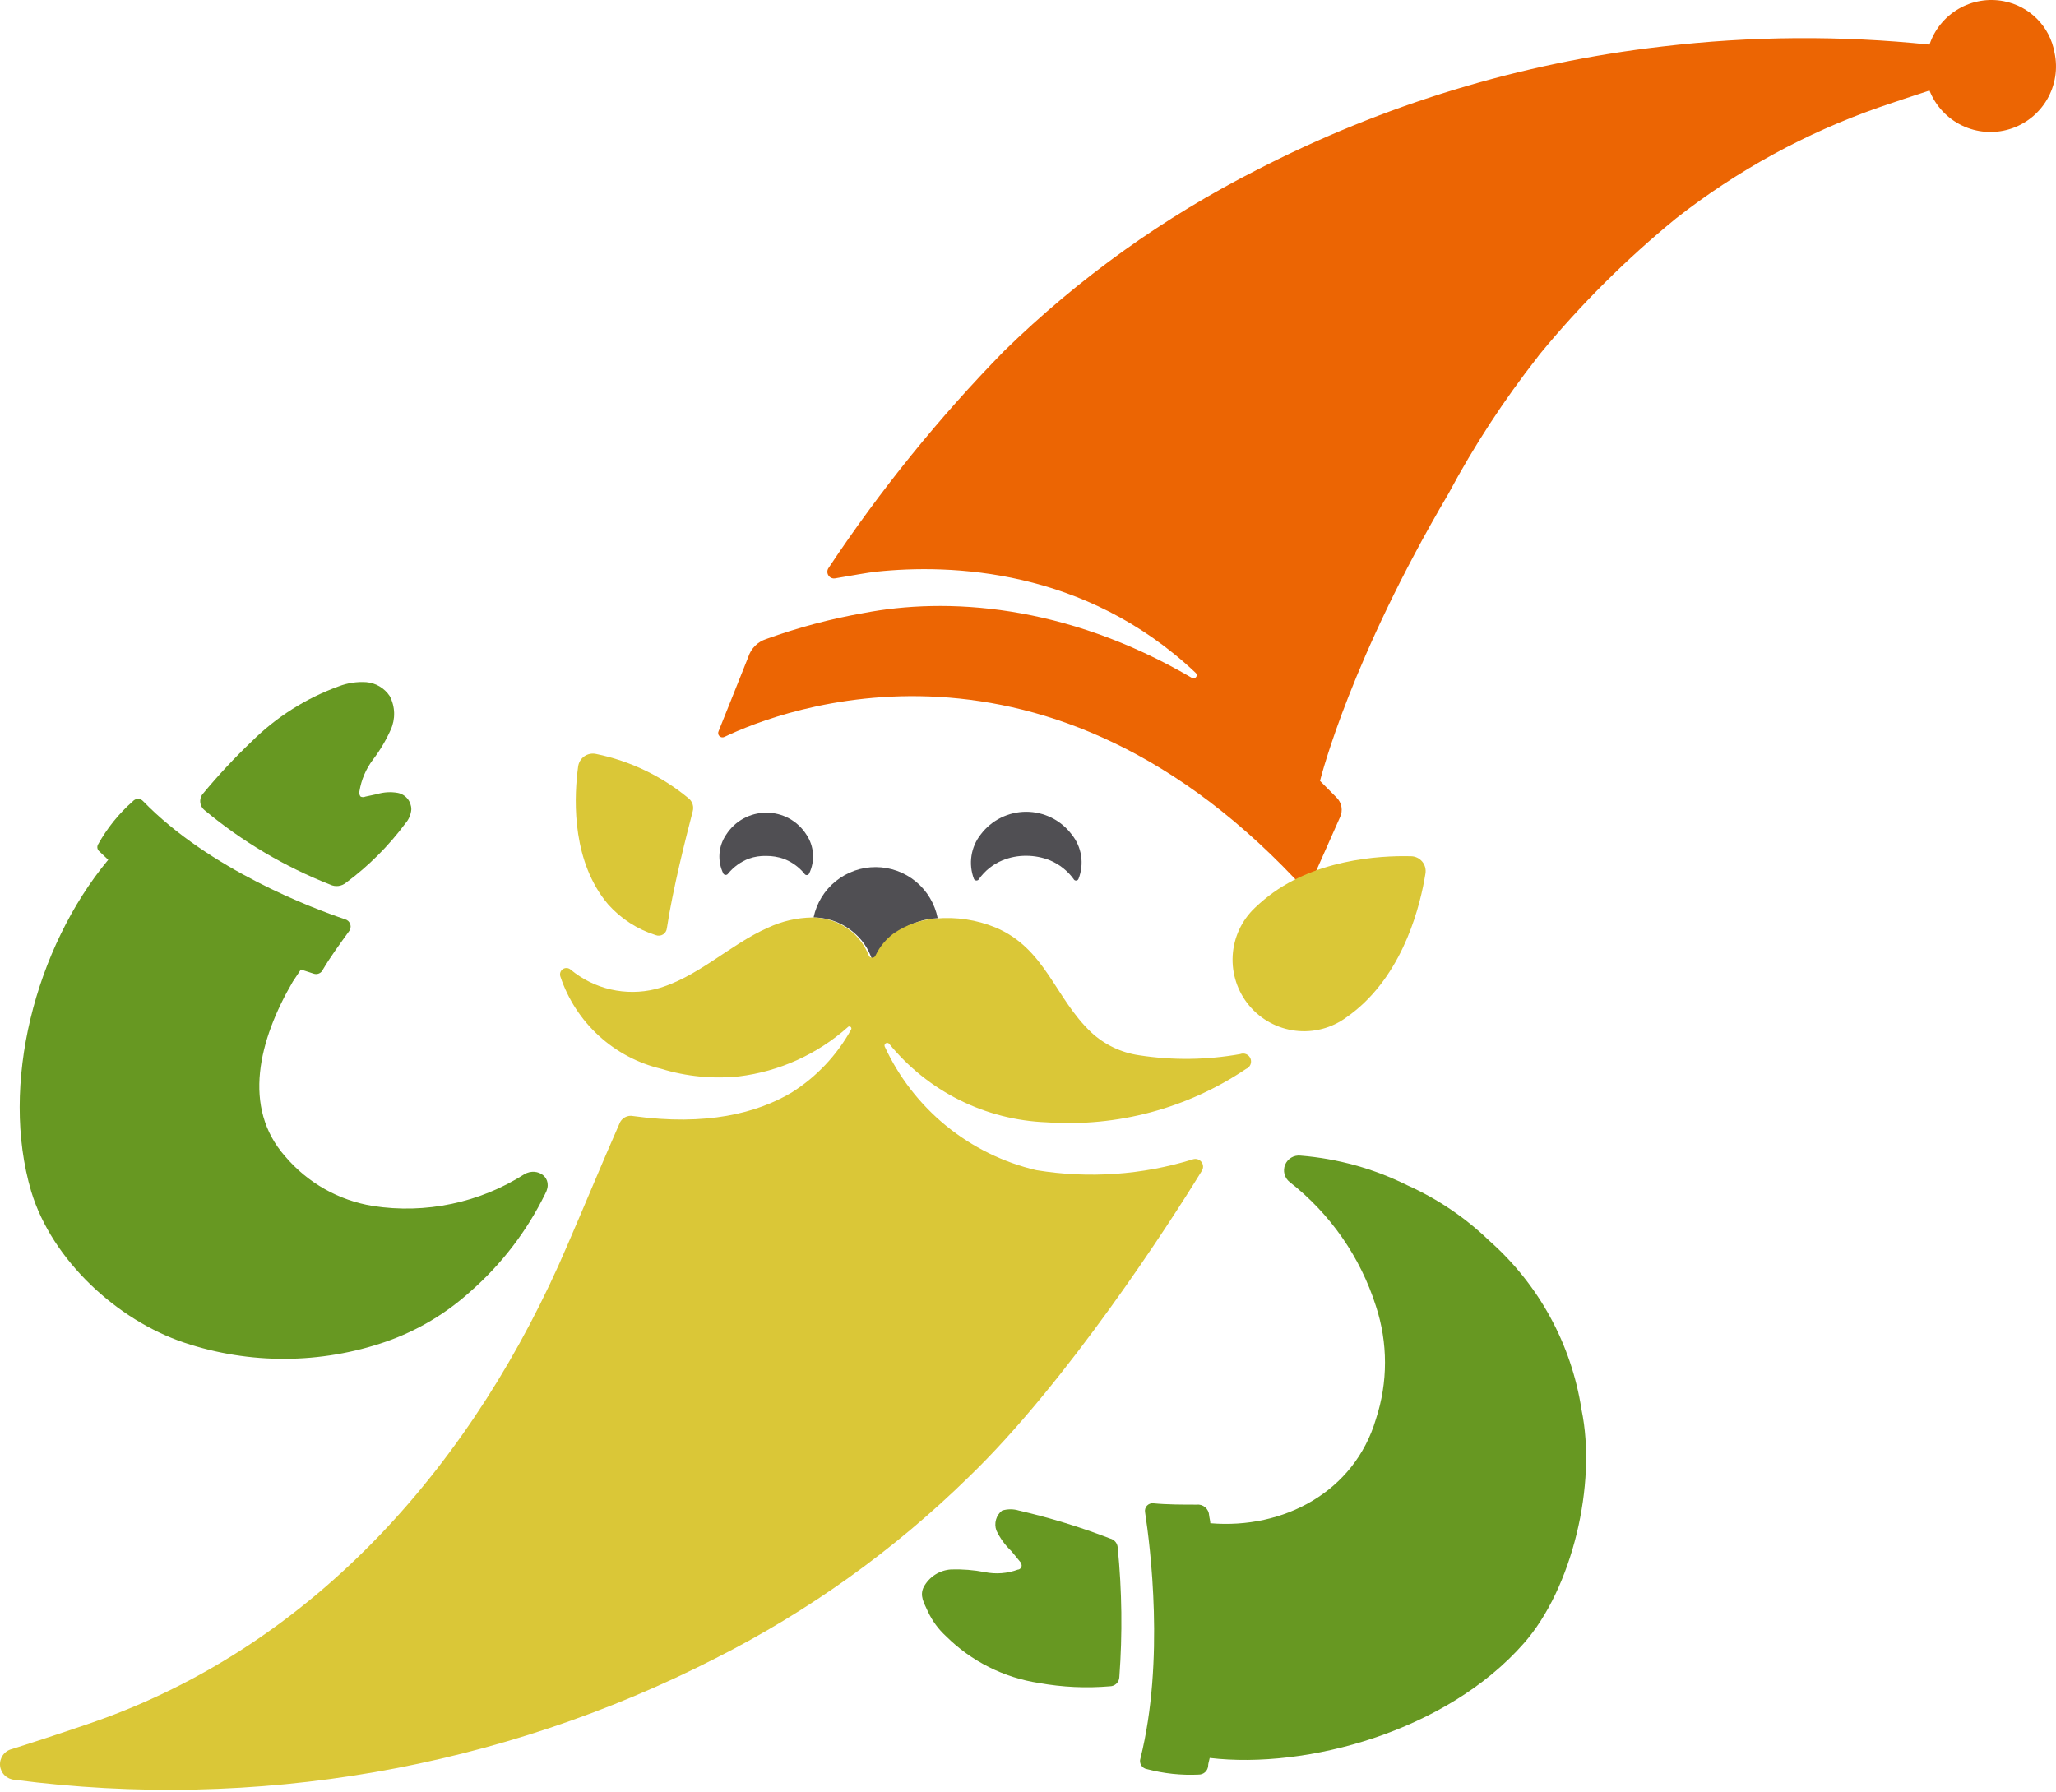 <?xml version="1.0" encoding="UTF-8"?> <svg xmlns="http://www.w3.org/2000/svg" width="436" height="380" viewBox="0 0 436 380" fill="none"><path d="M198.849 194.719C196.052 194.831 193.34 195.714 191.015 197.272C188.689 198.83 186.84 201.001 185.672 203.545C185.503 203.954 185.366 204.376 185.263 204.806C184.726 202.135 183.318 199.718 181.259 197.934C178.855 195.787 175.751 194.588 172.527 194.561C173.161 191.528 174.824 188.808 177.235 186.861C179.645 184.914 182.654 183.861 185.753 183.88C188.851 183.898 191.848 184.988 194.234 186.963C196.621 188.939 198.252 191.679 198.849 194.719Z" fill="#504F53"></path><path d="M154.401 185.262C154.347 185.347 154.272 185.416 154.184 185.464C154.096 185.513 153.997 185.538 153.897 185.538C153.796 185.538 153.698 185.513 153.609 185.464C153.521 185.416 153.447 185.347 153.393 185.262C152.753 183.955 152.472 182.503 152.577 181.052C152.682 179.601 153.17 178.204 153.991 177.003C154.906 175.574 156.164 174.398 157.651 173.583C159.138 172.768 160.807 172.34 162.503 172.338C164.2 172.331 165.872 172.755 167.361 173.572C168.849 174.388 170.106 175.568 171.014 177.003C171.824 178.209 172.303 179.607 172.402 181.057C172.502 182.506 172.219 183.956 171.581 185.262C171.534 185.355 171.461 185.432 171.372 185.487C171.283 185.541 171.181 185.57 171.077 185.57C170.973 185.57 170.871 185.541 170.782 185.487C170.693 185.432 170.62 185.355 170.573 185.262C169.405 183.841 167.883 182.753 166.159 182.11C164.982 181.708 163.746 181.505 162.503 181.511C161.249 181.475 159.999 181.667 158.815 182.078C157.093 182.74 155.572 183.837 154.401 185.262Z" fill="#504F53"></path><path d="M207.612 186.397C207.563 186.496 207.486 186.58 207.391 186.639C207.297 186.697 207.188 186.728 207.076 186.728C206.965 186.728 206.856 186.697 206.761 186.639C206.667 186.58 206.59 186.496 206.54 186.397C205.942 184.83 205.761 183.134 206.015 181.477C206.269 179.819 206.95 178.255 207.991 176.94C209.116 175.451 210.572 174.244 212.243 173.412C213.914 172.581 215.754 172.148 217.621 172.148C219.487 172.148 221.328 172.581 222.999 173.412C224.67 174.244 226.125 175.451 227.251 176.94C228.312 178.245 229.005 179.809 229.26 181.471C229.515 183.134 229.322 184.834 228.701 186.397C228.657 186.498 228.584 186.584 228.492 186.645C228.4 186.705 228.291 186.737 228.181 186.737C228.071 186.737 227.963 186.705 227.87 186.645C227.778 186.584 227.705 186.498 227.661 186.397C226.389 184.656 224.667 183.294 222.68 182.456C221.077 181.811 219.365 181.479 217.637 181.479C215.897 181.463 214.171 181.796 212.561 182.456C210.577 183.283 208.863 184.648 207.612 186.397Z" fill="#504F53"></path><path d="M84.357 168.145C82.897 167.884 81.396 167.97 79.975 168.397L77.485 168.933C77.326 169.004 77.154 169.041 76.981 169.041C76.807 169.041 76.635 169.004 76.476 168.933C76.346 168.778 76.255 168.594 76.212 168.396C76.168 168.199 76.172 167.994 76.224 167.798C76.62 165.36 77.605 163.055 79.093 161.084C80.583 159.134 81.842 157.019 82.844 154.779C83.36 153.651 83.612 152.42 83.579 151.179C83.546 149.939 83.23 148.723 82.655 147.623C82.104 146.784 81.369 146.081 80.506 145.568C79.643 145.054 78.675 144.744 77.674 144.66C75.689 144.53 73.7 144.831 71.842 145.543C64.894 148.058 58.579 152.06 53.338 157.269C49.737 160.706 46.337 164.347 43.156 168.176C42.915 168.424 42.729 168.72 42.609 169.045C42.49 169.37 42.441 169.716 42.465 170.061C42.489 170.406 42.585 170.742 42.748 171.048C42.91 171.353 43.136 171.621 43.409 171.833C51.379 178.473 60.361 183.794 70.014 187.595C70.557 187.856 71.163 187.956 71.76 187.883C72.358 187.81 72.923 187.568 73.387 187.185C78.188 183.626 82.437 179.377 85.996 174.576C86.709 173.755 87.14 172.728 87.226 171.644C87.227 170.819 86.941 170.019 86.418 169.38C85.895 168.742 85.166 168.305 84.357 168.145Z" fill="#679822"></path><path d="M79.093 255.747C71.844 254.568 65.251 250.847 60.494 245.25C51.289 234.848 54.883 220.505 62.102 208.148L63.804 205.594L66.515 206.477C66.888 206.606 67.296 206.589 67.658 206.432C68.02 206.274 68.31 205.987 68.47 205.626C69.951 203.072 72.189 200.015 73.986 197.524C74.16 197.317 74.278 197.069 74.33 196.804C74.382 196.539 74.367 196.265 74.285 196.007C74.204 195.749 74.058 195.517 73.863 195.33C73.667 195.143 73.428 195.009 73.166 194.939C66.231 192.607 44.417 184.379 30.358 169.91C30.222 169.756 30.055 169.632 29.867 169.548C29.68 169.463 29.476 169.419 29.271 169.419C29.065 169.419 28.862 169.463 28.674 169.548C28.487 169.632 28.319 169.756 28.183 169.91C25.22 172.513 22.725 175.605 20.807 179.052C20.657 179.302 20.605 179.599 20.664 179.885C20.722 180.171 20.886 180.425 21.122 180.596L22.95 182.33C7.441 201.023 -0.062 230.088 6.621 252.658C11.035 267.285 24.905 279.989 39.059 284.717C52.97 289.382 68.036 289.304 81.898 284.496C88.535 282.176 94.635 278.542 99.835 273.81C106.398 268.045 111.754 261.039 115.597 253.194C117.551 249.695 113.894 247.425 111.215 249.002C101.681 255.075 90.264 257.473 79.093 255.747Z" fill="#679822"></path><path d="M424.932 0.253C421.636 -0.386 418.219 0.195 415.319 1.889C412.419 3.582 410.234 6.272 409.171 9.458C390.3 7.496 371.27 7.634 352.429 9.868C322.45 13.327 293.346 22.192 266.529 36.032C246.819 46.033 228.748 58.98 212.94 74.427C199.127 88.547 186.673 103.935 175.743 120.388C175.562 120.622 175.459 120.907 175.449 121.202C175.438 121.498 175.52 121.789 175.684 122.036C175.847 122.283 176.083 122.472 176.359 122.578C176.636 122.684 176.938 122.7 177.224 122.626C180.376 122.09 184.191 121.396 185.767 121.239C201.528 119.568 230.088 120.514 253.51 142.643C253.652 142.752 253.745 142.912 253.769 143.09C253.793 143.267 253.745 143.446 253.636 143.589C253.582 143.659 253.515 143.718 253.438 143.762C253.362 143.807 253.277 143.836 253.189 143.847C253.012 143.871 252.832 143.823 252.69 143.715C225.738 127.953 200.52 126.661 183.15 130.002C176.111 131.239 169.192 133.085 162.471 135.519C161.586 135.804 160.781 136.296 160.123 136.953C159.466 137.611 158.974 138.416 158.689 139.301C157.049 143.368 153.992 151.123 152.384 155.063C152.301 155.237 152.275 155.433 152.31 155.623C152.345 155.813 152.439 155.987 152.579 156.12C152.719 156.253 152.898 156.339 153.089 156.364C153.281 156.389 153.475 156.353 153.645 156.261C165.434 150.618 222.05 128.363 277.152 189.108L284.15 173.346C284.493 172.649 284.604 171.86 284.468 171.095C284.332 170.33 283.956 169.628 283.394 169.091L279.926 165.592C280.305 164.142 286.578 139.648 307.131 104.752C312.579 94.553 318.908 84.849 326.045 75.751L326.517 75.12C335.175 64.603 344.847 54.963 355.393 46.34C368.362 36.163 382.921 28.197 398.485 22.761C402.015 21.531 405.609 20.365 409.171 19.198C410.455 22.446 412.914 25.091 416.06 26.608C419.205 28.125 422.806 28.402 426.147 27.385C429.487 26.368 432.323 24.131 434.089 21.119C435.856 18.107 436.425 14.541 435.682 11.129C435.201 8.441 433.916 5.963 431.997 4.021C430.077 2.079 427.614 0.765 424.932 0.253Z" fill="#EC6503"></path><path d="M237.37 355.644C237.354 356.163 237.139 356.655 236.769 357.019C236.399 357.383 235.903 357.591 235.384 357.599C230.363 358.031 225.307 357.798 220.348 356.905C212.882 355.776 205.97 352.298 200.614 346.975C199.02 345.516 197.724 343.76 196.8 341.806C195.917 339.851 194.972 338.401 195.886 336.541C196.457 335.479 197.289 334.58 198.304 333.93C199.319 333.279 200.483 332.897 201.686 332.821C204.085 332.745 206.485 332.935 208.842 333.389C211.189 333.865 213.623 333.68 215.871 332.853C216.25 332.853 216.596 332.475 216.659 332.065C216.657 331.876 216.616 331.689 216.541 331.516C216.465 331.343 216.355 331.186 216.218 331.056C215.619 330.331 215.052 329.606 214.453 328.913C213.142 327.67 212.074 326.195 211.3 324.562C211.031 323.822 211.002 323.015 211.217 322.257C211.432 321.499 211.88 320.827 212.498 320.338C213.669 319.976 214.921 319.976 216.092 320.338C222.665 321.856 229.122 323.836 235.416 326.265C235.854 326.371 236.246 326.616 236.536 326.962C236.825 327.308 236.996 327.737 237.023 328.188C237.931 337.313 238.047 346.499 237.37 355.644Z" fill="#679822"></path><path d="M315.8 263.093C310.742 258.21 304.876 254.243 298.462 251.366C291.379 247.836 283.685 245.696 275.797 245.061C275.116 244.984 274.427 245.132 273.837 245.481C273.247 245.831 272.787 246.363 272.527 246.998C272.267 247.632 272.22 248.334 272.395 248.997C272.57 249.661 272.957 250.249 273.496 250.672C282.098 257.395 288.471 266.558 291.779 276.963C294.348 284.753 294.348 293.162 291.779 300.952C287.208 316.367 272.172 324.342 256.663 323.018C256.663 322.514 256.473 321.946 256.41 321.347C256.395 321.018 256.313 320.695 256.167 320.4C256.022 320.104 255.817 319.841 255.566 319.628C255.314 319.415 255.021 319.256 254.706 319.161C254.39 319.067 254.058 319.038 253.731 319.078C250.862 319.078 247.426 319.078 244.558 318.794C244.31 318.77 244.06 318.804 243.828 318.894C243.596 318.983 243.388 319.125 243.22 319.308C243.052 319.491 242.929 319.711 242.86 319.95C242.791 320.189 242.779 320.441 242.824 320.685C243.927 327.872 247.016 352.208 241.847 372.887C241.765 373.125 241.737 373.378 241.763 373.628C241.79 373.879 241.87 374.12 241.999 374.336C242.128 374.552 242.303 374.737 242.51 374.879C242.718 375.021 242.954 375.116 243.202 375.157C246.788 376.107 250.498 376.501 254.204 376.323C254.69 376.327 255.16 376.153 255.526 375.834C255.892 375.514 256.128 375.071 256.19 374.59C256.19 373.959 256.442 373.329 256.536 372.793C277.058 375.22 306.721 367.182 323.145 348.489C333.39 336.888 338.686 314.727 335.376 298.903C333.244 285.042 326.316 272.369 315.8 263.093Z" fill="#679822"></path><path d="M252.974 245.849C253.3 245.742 253.652 245.74 253.98 245.843C254.307 245.947 254.594 246.151 254.8 246.426C255.005 246.701 255.119 247.034 255.125 247.377C255.131 247.721 255.029 248.057 254.834 248.34C247.993 259.499 226.274 293.134 205.437 313.214C189.645 328.68 171.571 341.629 151.848 351.609C106.018 375.072 54.147 384.075 3.091 377.427C2.299 377.374 1.553 377.039 0.988 376.483C0.423 375.926 0.076 375.186 0.011 374.395C-0.054 373.605 0.167 372.817 0.634 372.176C1.101 371.535 1.783 371.082 2.555 370.902C8.334 369.073 14.092 367.171 19.829 365.196C67.177 348.678 100.812 309.778 120.356 263.975C124.454 254.518 127.418 247.237 131.358 238.284C131.572 237.708 131.986 237.229 132.524 236.934C133.063 236.638 133.689 236.547 134.29 236.676C149.831 238.82 160.517 236.046 167.862 231.696C173.124 228.387 177.462 223.8 180.471 218.361C180.538 218.265 180.564 218.146 180.543 218.031C180.522 217.916 180.457 217.814 180.361 217.747C180.264 217.68 180.146 217.654 180.03 217.675C179.915 217.695 179.813 217.761 179.746 217.857C173.308 223.578 165.282 227.206 156.734 228.26C151.176 228.837 145.558 228.291 140.216 226.652C135.285 225.481 130.735 223.072 126.995 219.652C123.255 216.232 120.449 211.914 118.843 207.108C118.738 206.82 118.732 206.506 118.828 206.215C118.924 205.924 119.115 205.675 119.371 205.507C119.627 205.339 119.932 205.262 120.237 205.289C120.542 205.317 120.828 205.447 121.05 205.658C123.515 207.689 126.419 209.118 129.533 209.829C132.647 210.541 135.884 210.516 138.987 209.756C147.75 207.486 154.748 200.299 162.85 196.737C165.81 195.343 169.035 194.601 172.306 194.561C175.53 194.588 178.634 195.787 181.038 197.934C182.42 199.214 183.497 200.787 184.191 202.537C184.238 202.701 184.338 202.844 184.474 202.947C184.611 203.049 184.777 203.104 184.947 203.104C185.118 203.104 185.284 203.049 185.42 202.947C185.557 202.844 185.656 202.701 185.704 202.537C186.588 200.719 187.896 199.141 189.518 197.934C192.175 196.118 195.262 195.031 198.471 194.782C202.764 194.395 207.089 195.044 211.08 196.674C221.703 201.118 223.689 211.647 231.412 218.929C234.225 221.539 237.765 223.232 241.563 223.783C248.673 224.882 255.916 224.796 262.998 223.531C263.416 223.368 263.882 223.378 264.293 223.558C264.704 223.738 265.026 224.075 265.189 224.493C265.352 224.911 265.343 225.376 265.162 225.787C264.982 226.198 264.646 226.52 264.228 226.683C251.791 235.059 236.913 239.042 221.955 238C215.52 237.755 209.212 236.141 203.45 233.266C197.688 230.39 192.605 226.319 188.541 221.325C188.452 221.234 188.334 221.176 188.208 221.16C188.082 221.144 187.954 221.171 187.845 221.236C187.736 221.302 187.652 221.402 187.607 221.521C187.561 221.64 187.557 221.771 187.595 221.892C190.607 228.43 195.072 234.194 200.65 238.745C206.228 243.295 212.771 246.512 219.78 248.151C230.874 249.967 242.237 249.179 252.974 245.849Z" fill="#DAC737"></path><path d="M268.105 190.747C267.412 191.315 266.75 191.913 266.119 192.512C263.321 195.162 261.637 198.777 261.408 202.623C261.179 206.469 262.424 210.258 264.888 213.22C267.352 216.182 270.852 218.095 274.676 218.57C278.499 219.045 282.36 218.046 285.474 215.776C286.199 215.272 286.893 214.736 287.586 214.169C297.863 205.658 301.236 191.787 302.276 185.294C302.36 184.835 302.341 184.363 302.221 183.913C302.101 183.462 301.882 183.044 301.58 182.688C301.279 182.332 300.902 182.047 300.477 181.855C300.052 181.662 299.59 181.566 299.124 181.574C292.598 181.416 278.35 182.204 268.105 190.747Z" fill="#DAC737"></path><path d="M146.899 172.054C145.385 177.886 142.706 188.414 141.414 196.863C141.387 197.127 141.3 197.381 141.16 197.606C141.019 197.831 140.829 198.021 140.604 198.161C140.378 198.301 140.124 198.388 139.86 198.414C139.596 198.44 139.329 198.406 139.081 198.313C135.195 197.096 131.71 194.853 128.993 191.819C128.488 191.235 128.015 190.625 127.575 189.991C121.113 180.723 121.806 168.397 122.594 162.597C122.646 162.159 122.788 161.736 123.013 161.357C123.238 160.978 123.54 160.649 123.899 160.394C124.259 160.138 124.668 159.961 125.1 159.874C125.532 159.786 125.978 159.79 126.409 159.886C133.646 161.366 140.404 164.615 146.079 169.343C146.461 169.668 146.742 170.097 146.887 170.578C147.033 171.059 147.037 171.571 146.899 172.054Z" fill="#DAC737"></path></svg> 